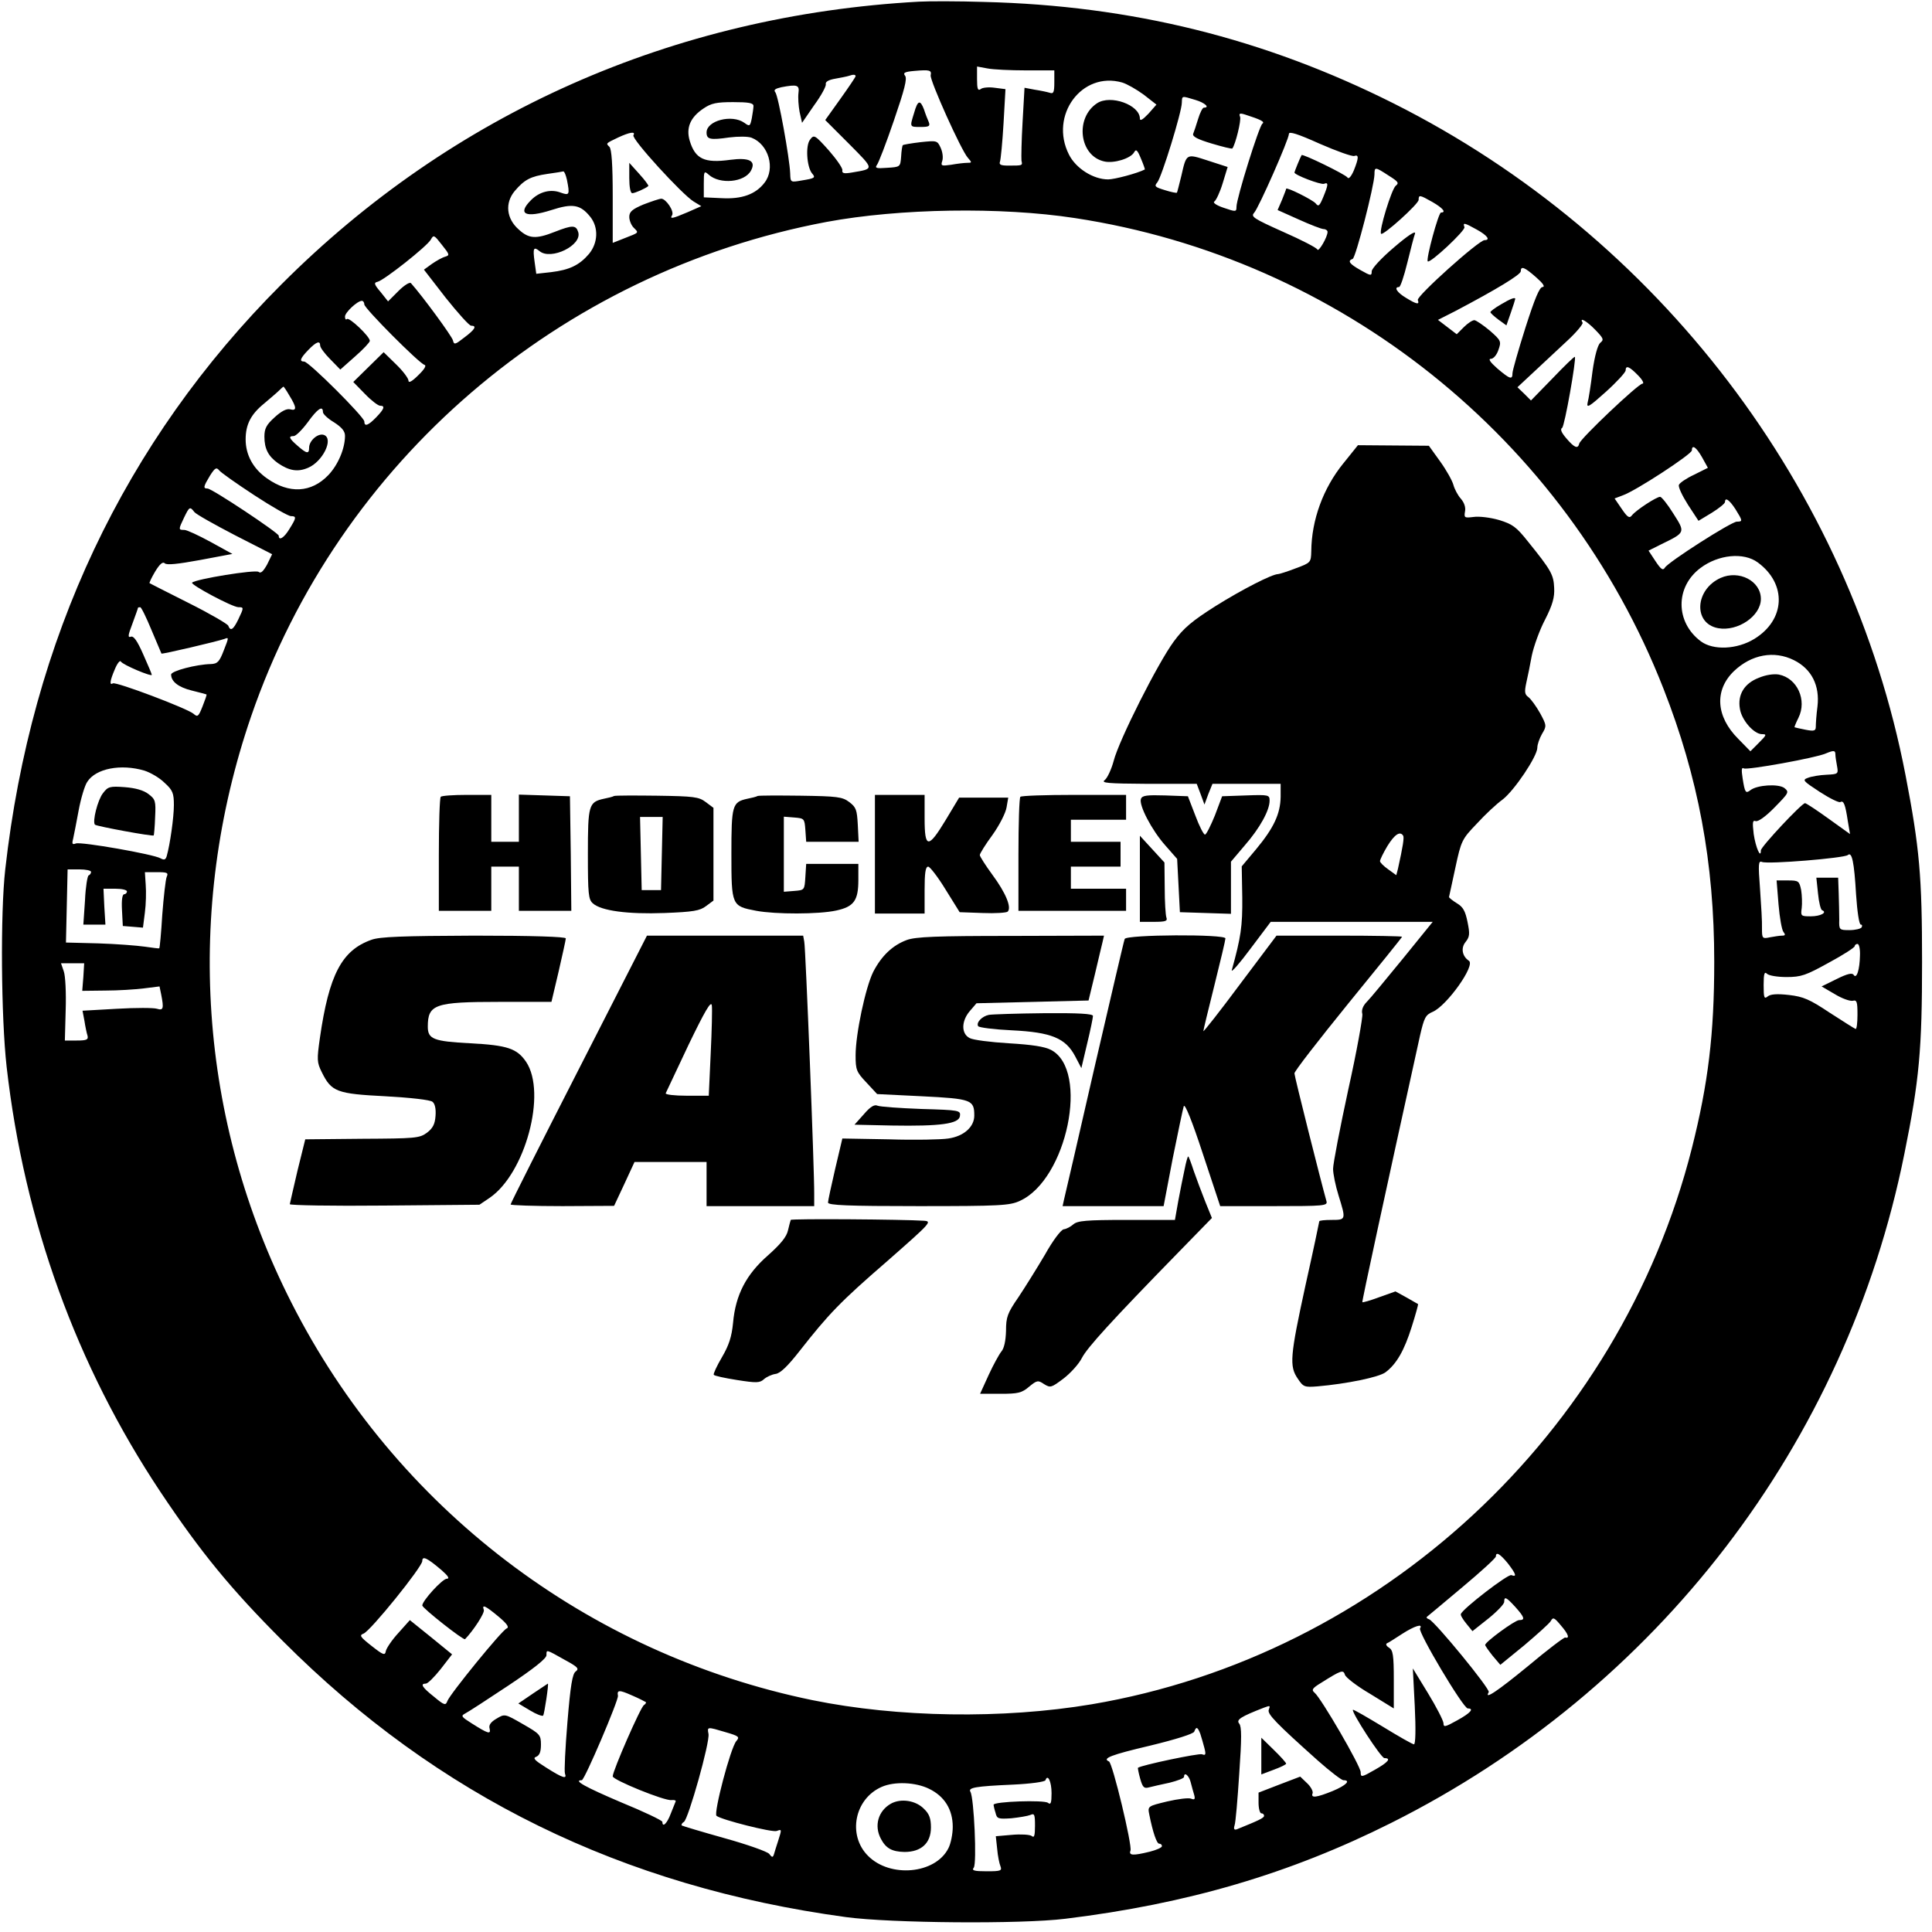 <?xml version="1.0" standalone="no"?>
<!DOCTYPE svg PUBLIC "-//W3C//DTD SVG 20010904//EN"
 "http://www.w3.org/TR/2001/REC-SVG-20010904/DTD/svg10.dtd">
<svg version="1.0" xmlns="http://www.w3.org/2000/svg"
 width="700pt" height="700pt" viewBox="0 0 700 700"
 preserveAspectRatio="xMidYMid meet">
<g transform="translate(0,700) scale(0.1,-0.1)"
fill="#000000" stroke="none">
<path d="M3330 6994 c-891 -49 -1691 -404 -2310 -1024 -570 -570 -907 -1285
-1001 -2120 -18 -159 -15 -537 5 -715 64 -562 253 -1083 557 -1540 147 -220
255 -352 444 -541 561 -562 1230 -890 2040 -1000 162 -22 634 -26 795 -6 442
54 813 163 1180 347 965 483 1649 1375 1860 2425 54 266 64 378 64 695 0 309
-9 413 -60 677 -201 1041 -895 1951 -1854 2433 -470 236 -951 355 -1485 368
-93 3 -199 3 -235 1z m387 -249 l103 0 0 -43 c0 -37 -3 -43 -17 -38 -10 3 -34
8 -54 11 l-37 7 -7 -124 c-4 -67 -5 -131 -4 -140 4 -18 5 -18 -47 -18 -27 0
-35 3 -31 14 3 8 9 71 13 139 l7 124 -39 5 c-21 3 -45 1 -51 -5 -10 -7 -13 1
-13 36 l0 46 38 -7 c20 -4 83 -7 139 -7z m-345 -18 c-3 -19 111 -273 135 -299
15 -17 15 -18 -3 -18 -10 0 -36 -3 -58 -7 -35 -5 -38 -4 -32 14 4 12 1 33 -6
48 -12 26 -14 26 -72 20 -34 -4 -63 -9 -65 -11 -2 -2 -5 -21 -6 -41 -3 -38 -3
-38 -51 -41 -38 -3 -45 -1 -37 10 6 7 34 80 62 162 38 111 49 152 40 162 -8
10 -1 14 33 17 57 5 64 3 60 -16z m-272 -3 c0 -3 -25 -40 -55 -82 l-55 -77 86
-86 c93 -94 93 -90 11 -104 -29 -5 -37 -3 -35 8 2 7 -21 40 -49 72 -51 57 -54
58 -68 39 -17 -21 -12 -98 7 -122 14 -16 11 -18 -38 -26 -40 -7 -40 -7 -41 26
-2 54 -43 282 -54 294 -7 8 0 13 22 18 58 11 66 8 62 -21 -2 -16 0 -46 4 -68
l9 -40 44 64 c25 34 44 69 42 76 -2 9 11 16 35 20 21 4 43 8 48 10 17 6 25 5
25 -1z m966 -23 c17 -5 52 -25 78 -44 l46 -36 -29 -33 c-21 -22 -31 -28 -31
-17 -1 49 -106 87 -155 55 -81 -53 -65 -191 26 -211 35 -8 96 11 108 33 7 13
12 9 25 -23 9 -21 15 -39 14 -39 -27 -14 -110 -36 -133 -36 -54 0 -117 40
-142 90 -72 142 47 303 193 261z m265 -63 c34 -10 54 -28 31 -28 -5 0 -14 -18
-21 -41 -7 -23 -15 -47 -18 -54 -3 -10 17 -20 67 -35 40 -12 73 -20 75 -18 11
14 33 102 28 115 -5 12 -1 14 18 8 56 -18 73 -26 63 -33 -12 -8 -94 -271 -94
-301 0 -19 -2 -19 -46 -4 -27 9 -41 19 -34 23 6 4 20 33 30 66 l18 59 -71 23
c-80 26 -78 27 -97 -56 -8 -31 -14 -58 -16 -60 -1 -2 -21 2 -43 9 -36 11 -40
14 -28 28 16 19 89 256 89 289 1 26 -1 25 49 10z m-1601 -22 c0 -7 -3 -27 -6
-44 -6 -30 -8 -31 -27 -17 -45 32 -137 8 -137 -35 0 -25 13 -28 82 -18 32 4
68 4 81 -1 62 -24 87 -112 47 -163 -32 -42 -82 -60 -155 -56 l-65 3 0 49 c0
46 1 48 18 33 40 -36 130 -28 153 15 19 35 -6 48 -75 39 -94 -13 -127 3 -147
69 -14 47 2 85 50 117 28 19 47 23 107 23 56 0 74 -3 74 -14z m2177 -181 c17
6 16 -8 -2 -53 -10 -23 -19 -32 -23 -25 -7 11 -163 87 -166 81 -5 -8 -26 -60
-26 -63 0 -9 95 -45 107 -41 17 7 16 -3 -3 -49 -13 -31 -17 -35 -27 -22 -11
13 -107 61 -107 53 0 -2 -7 -20 -15 -40 l-16 -37 76 -34 c42 -19 83 -35 91
-35 7 0 14 -5 14 -10 0 -19 -33 -75 -37 -64 -2 6 -58 35 -124 64 -107 48 -118
55 -105 69 17 19 126 266 126 286 0 10 32 0 112 -36 62 -27 118 -47 125 -44z
m-2612 75 c-8 -13 177 -215 218 -240 l28 -17 -50 -22 c-56 -24 -65 -25 -56
-11 9 14 -22 60 -39 60 -7 0 -36 -10 -65 -21 -40 -17 -51 -26 -51 -45 0 -12 7
-30 16 -39 19 -19 21 -17 -33 -38 l-43 -17 0 168 c0 116 -4 172 -12 180 -13
13 -14 12 32 34 41 19 64 23 55 8z m2736 -146 c35 -22 39 -27 26 -37 -15 -12
-62 -165 -53 -174 7 -8 136 108 136 123 0 19 4 18 50 -8 38 -22 51 -38 31 -38
-9 0 -55 -169 -48 -177 9 -8 137 112 133 124 -7 18 0 16 45 -9 38 -21 50 -38
28 -38 -21 0 -247 -203 -242 -217 7 -18 -4 -16 -43 8 -32 19 -45 39 -25 39 5
0 18 39 30 88 12 48 24 96 28 106 3 12 -27 -8 -76 -50 -46 -39 -81 -77 -81
-87 0 -17 -3 -17 -40 4 -41 23 -49 34 -29 41 11 4 78 264 79 306 0 28 2 28 51
-4z m-2977 -15 c11 -55 9 -58 -22 -47 -36 14 -77 4 -108 -27 -51 -51 -20 -66
74 -36 77 25 105 20 141 -25 30 -38 28 -94 -5 -134 -35 -41 -71 -58 -137 -66
l-54 -6 -6 43 c-7 50 -4 57 18 39 41 -34 155 21 140 69 -8 26 -21 26 -85 1
-68 -27 -94 -25 -130 8 -46 40 -51 97 -15 140 35 41 57 53 119 62 28 4 54 8
57 9 4 0 9 -13 13 -30z m1840 -139 c961 -146 1778 -798 2133 -1705 126 -321
184 -631 184 -989 0 -263 -22 -442 -81 -676 -262 -1035 -1129 -1838 -2175
-2015 -322 -54 -702 -48 -1011 15 -817 168 -1511 697 -1888 1440 -336 661
-388 1421 -146 2125 318 924 1117 1609 2085 1791 264 49 631 55 899 14z
m-2281 -140 c-11 -3 -32 -15 -48 -26 l-29 -21 79 -102 c44 -55 85 -101 92
-101 22 0 14 -14 -25 -43 -33 -26 -37 -27 -41 -10 -3 14 -110 160 -152 207 -4
5 -24 -7 -45 -28 l-38 -38 -27 34 c-24 28 -25 34 -11 37 23 5 180 129 193 153
10 18 12 17 40 -19 28 -35 29 -38 12 -43z m3953 -75 c25 -22 33 -34 23 -35
-11 0 -28 -41 -62 -147 -26 -82 -47 -156 -47 -165 0 -25 -9 -22 -55 17 -26 23
-34 35 -23 35 9 0 21 14 27 32 11 31 10 34 -31 70 -24 20 -49 37 -56 38 -7 0
-24 -11 -38 -25 l-26 -26 -34 26 -34 26 63 32 c150 79 237 132 237 144 0 21
14 15 56 -22z m-4246 -98 c0 -14 198 -213 218 -219 8 -2 0 -16 -23 -38 -22
-22 -35 -29 -35 -19 0 8 -20 35 -45 59 l-45 44 -55 -54 -55 -54 42 -43 c23
-24 48 -43 55 -43 19 0 16 -11 -14 -42 -29 -30 -43 -35 -43 -15 0 16 -201 217
-218 217 -18 0 -15 11 15 42 29 30 43 35 43 16 0 -7 16 -29 36 -49 l37 -38 53
47 c30 26 54 52 54 57 0 16 -75 87 -83 79 -4 -4 -7 0 -7 9 0 15 45 57 61 57 5
0 9 -6 9 -13z m4460 -92 c30 -31 32 -36 18 -47 -9 -8 -20 -46 -28 -103 -6 -49
-14 -101 -18 -115 -4 -20 7 -13 66 40 40 36 72 71 72 78 0 20 14 14 45 -18 16
-16 23 -30 16 -30 -15 0 -225 -199 -229 -217 -5 -21 -18 -15 -47 19 -18 21
-23 33 -15 38 9 6 52 250 46 257 -2 2 -38 -33 -81 -78 l-78 -80 -24 24 -25 24
59 55 c32 30 86 80 120 112 35 32 60 63 57 67 -13 22 15 6 46 -26z m-4731
-239 c26 -42 27 -56 2 -49 -13 3 -32 -7 -56 -29 -30 -27 -37 -41 -37 -70 0
-44 14 -71 49 -96 41 -28 72 -33 109 -17 53 22 94 105 58 119 -21 8 -54 -20
-54 -46 0 -24 -9 -22 -42 7 -31 27 -34 35 -14 35 8 0 31 23 51 50 36 50 55 62
55 37 0 -7 18 -24 40 -37 28 -18 40 -32 40 -49 0 -46 -25 -105 -60 -142 -62
-65 -143 -69 -223 -12 -50 35 -77 85 -77 141 0 54 19 91 67 130 21 18 45 38
53 46 8 8 16 15 17 15 1 1 11 -14 22 -33z m5118 -223 l21 -38 -50 -25 c-28
-13 -53 -30 -55 -37 -3 -7 12 -39 33 -72 l38 -58 48 29 c26 16 48 34 48 39 0
19 16 8 38 -26 26 -42 27 -45 5 -45 -20 0 -250 -147 -261 -167 -7 -11 -14 -6
-34 24 l-25 38 46 23 c88 43 88 42 44 111 -21 34 -43 61 -48 61 -13 0 -87 -48
-102 -67 -9 -12 -16 -8 -37 23 l-26 38 29 11 c47 16 250 149 251 163 0 23 16
12 37 -25z m-5246 -137 c64 -42 124 -76 133 -76 21 0 20 -6 -5 -46 -19 -32
-39 -45 -39 -25 0 10 -242 171 -258 171 -17 0 -15 7 9 47 18 28 23 31 33 19 6
-8 63 -48 127 -90z m-217 -61 c6 -8 72 -45 147 -84 l135 -69 -18 -37 c-14 -25
-23 -34 -31 -27 -12 9 -228 -26 -241 -39 -7 -7 146 -89 168 -89 20 0 20 -1 -1
-45 -18 -37 -28 -43 -36 -22 -2 6 -67 44 -143 82 -77 39 -141 71 -142 72 -2 1
7 20 20 42 17 28 28 37 35 30 7 -7 46 -3 128 12 l117 22 -78 43 c-44 24 -87
44 -96 44 -22 0 -22 1 -1 45 19 39 21 41 37 20z m5665 -183 c106 -78 100 -208
-13 -277 -62 -38 -148 -42 -193 -9 -93 69 -94 197 -2 266 65 49 157 58 208 20z
m-5820 -245 c19 -45 35 -83 36 -85 3 -3 202 44 228 53 17 7 16 5 -2 -41 -16
-42 -23 -49 -47 -50 -52 -1 -144 -25 -144 -38 0 -25 26 -46 75 -58 28 -7 51
-13 53 -14 2 -1 -5 -20 -14 -43 -15 -38 -18 -40 -33 -27 -22 19 -281 117 -292
110 -13 -8 -11 9 7 51 9 22 19 34 22 28 7 -12 112 -56 112 -48 0 3 -14 36 -31
74 -22 50 -35 68 -45 64 -12 -4 -10 6 6 48 11 30 20 55 20 57 0 1 3 2 8 2 4 0
22 -37 41 -83z m5951 -109 c64 -32 94 -92 85 -168 -4 -30 -6 -63 -6 -73 0 -15
-6 -17 -37 -11 -20 4 -38 8 -40 9 -1 1 5 16 14 34 32 64 -4 144 -71 157 -19 3
-47 -1 -73 -12 -52 -20 -77 -61 -68 -112 6 -41 51 -92 80 -92 18 0 17 -3 -11
-31 l-31 -31 -44 45 c-81 81 -87 176 -16 245 64 61 146 76 218 40z m150 -342
c0 -7 3 -26 6 -42 5 -28 4 -29 -38 -31 -24 -1 -54 -6 -67 -11 -22 -8 -19 -11
42 -51 37 -24 70 -40 75 -37 12 7 18 -9 27 -69 l8 -47 -78 56 c-43 31 -81 56
-85 56 -12 0 -160 -158 -160 -171 0 -33 -19 11 -26 59 -5 43 -4 51 7 47 9 -3
37 17 69 50 52 53 53 55 35 70 -22 16 -99 11 -123 -8 -17 -13 -20 -9 -28 42
-5 32 -4 42 4 37 12 -7 261 38 297 54 29 12 35 12 35 -4z m-6127 -58 c22 -7
55 -26 73 -44 30 -27 34 -38 34 -81 0 -45 -14 -143 -26 -185 -4 -13 -9 -15
-22 -8 -25 15 -289 61 -307 54 -13 -5 -15 -2 -10 17 3 13 12 60 20 103 8 43
22 90 31 103 31 49 122 66 207 41z m6202 -450 c4 -60 11 -108 17 -108 5 0 6
-4 3 -10 -3 -5 -23 -10 -44 -10 -37 0 -38 1 -37 38 0 20 -1 63 -2 95 l-2 57
-39 0 -40 0 6 -57 c3 -32 10 -60 15 -61 20 -8 -6 -22 -41 -22 -36 0 -37 1 -33
30 2 16 1 46 -2 65 -7 33 -9 35 -48 35 l-41 0 7 -87 c4 -48 12 -93 18 -100 8
-10 6 -13 -5 -13 -8 0 -28 -3 -44 -6 -28 -6 -29 -4 -29 33 1 21 -3 85 -7 142
-7 92 -6 103 7 98 22 -9 299 14 311 25 15 13 23 -24 30 -144z m-6395 83 c0 -5
-4 -11 -9 -13 -4 -1 -11 -42 -13 -90 l-6 -88 40 0 40 0 -4 65 -3 65 43 0 c23
0 42 -4 42 -10 0 -5 -5 -10 -10 -10 -7 0 -10 -22 -8 -57 l3 -58 37 -3 36 -3 7
55 c4 30 5 75 3 100 l-3 46 43 0 c38 0 43 -2 36 -17 -4 -10 -11 -72 -16 -137
-4 -66 -9 -121 -11 -122 -1 -1 -25 2 -52 6 -28 4 -104 10 -169 12 l-117 3 3
132 3 133 43 0 c23 0 42 -4 42 -9z m6409 -303 c-1 -51 -12 -87 -23 -70 -5 8
-23 4 -61 -15 l-55 -27 48 -28 c26 -16 55 -26 65 -24 15 4 17 -4 17 -51 0 -30
-3 -53 -7 -51 -5 2 -46 28 -94 59 -72 48 -95 58 -147 64 -44 5 -67 3 -77 -5
-13 -11 -15 -5 -15 41 0 41 3 50 12 41 7 -7 39 -12 71 -12 53 0 70 6 153 52
52 28 94 55 94 60 0 4 5 8 10 8 6 0 10 -19 9 -42z m-6437 -78 l-4 -50 84 1
c45 0 108 4 140 8 l56 7 6 -29 c10 -51 8 -59 -15 -52 -12 4 -78 4 -146 0
l-124 -7 7 -37 c3 -20 8 -44 11 -53 4 -15 -3 -18 -39 -18 l-43 0 3 111 c2 61
-1 124 -7 140 l-10 29 42 0 42 0 -3 -50z m5161 -2124 c30 -39 34 -51 13 -43
-12 5 -177 -122 -183 -141 -2 -4 7 -19 20 -35 l22 -27 58 46 c31 25 57 52 57
60 0 21 7 18 40 -18 34 -38 37 -48 14 -48 -15 0 -123 -79 -123 -90 0 -3 12
-20 27 -39 l28 -33 87 71 c47 40 91 79 96 88 8 15 13 12 37 -17 27 -31 32 -48
15 -43 -4 1 -65 -45 -134 -103 -111 -91 -161 -125 -143 -95 7 10 -195 256
-216 264 -7 2 -11 6 -8 9 3 2 60 50 128 107 67 56 122 106 122 112 0 18 15 9
43 -25z m-3863 -25 c24 -21 30 -31 19 -31 -16 0 -89 -80 -89 -97 1 -10 149
-127 155 -122 30 31 72 95 68 106 -8 22 6 15 53 -24 31 -26 40 -39 30 -43 -17
-6 -205 -237 -215 -263 -6 -17 -11 -16 -48 15 -43 34 -52 48 -30 48 7 0 31 24
54 53 l41 53 -76 62 -77 62 -42 -47 c-23 -25 -43 -55 -45 -65 -3 -17 -9 -15
-51 18 -42 33 -46 39 -30 45 25 9 213 242 213 263 0 20 17 12 70 -33z m3545
-211 c-8 -13 156 -289 173 -290 24 0 11 -16 -38 -43 -45 -25 -50 -26 -50 -10
-1 10 -26 59 -56 108 l-55 90 7 -137 c4 -82 3 -138 -3 -138 -5 0 -56 29 -113
64 -58 35 -106 63 -108 61 -7 -7 102 -175 114 -175 26 0 14 -15 -36 -43 -47
-27 -50 -27 -50 -8 0 22 -143 268 -167 288 -12 10 -9 16 24 36 73 46 80 48 86
29 2 -9 43 -41 91 -69 l86 -53 0 105 c0 88 -3 106 -17 115 -10 6 -13 13 -8 16
6 2 30 18 55 34 45 29 77 39 65 20z m-3097 -115 c46 -25 51 -31 38 -41 -12 -8
-19 -50 -30 -183 -8 -95 -12 -179 -9 -187 8 -21 -7 -17 -67 21 -43 27 -51 35
-37 40 12 5 17 18 17 44 0 35 -4 39 -65 74 -66 38 -66 38 -96 20 -21 -12 -29
-24 -25 -36 5 -22 -5 -19 -65 19 -38 24 -40 27 -23 36 10 5 81 51 156 101 93
62 138 98 138 110 0 21 -3 22 68 -18z m292 -152 c2 -2 -1 -7 -7 -11 -12 -7
-113 -238 -113 -258 0 -13 189 -90 213 -86 10 1 17 -1 15 -5 -2 -5 -10 -25
-18 -45 -13 -35 -30 -51 -30 -29 0 5 -67 37 -150 71 -129 55 -175 80 -142 80
10 0 134 291 131 306 -4 21 4 22 49 2 26 -11 49 -23 52 -25z m2257 -28 c-6
-15 27 -49 178 -184 44 -39 86 -71 92 -71 29 0 10 -19 -38 -39 -59 -24 -81
-27 -73 -8 2 7 -7 24 -20 36 l-25 24 -76 -29 -75 -29 0 -37 c0 -21 5 -38 10
-38 6 0 10 -4 10 -9 0 -8 -20 -17 -99 -49 -9 -3 -12 1 -8 14 4 10 11 95 17
187 9 129 9 171 0 182 -12 14 5 25 90 58 22 8 23 8 17 -8z m-1968 -81 c48 -14
52 -17 39 -32 -21 -24 -83 -261 -72 -271 16 -14 202 -61 218 -55 19 7 19 7 5
-37 -6 -19 -13 -40 -15 -48 -4 -12 -7 -11 -17 2 -6 8 -79 34 -162 57 -82 23
-152 44 -155 46 -2 3 1 9 8 13 16 10 95 290 89 319 -5 26 -5 26 62 6z m1720
-6 c4 -13 11 -36 15 -52 6 -24 4 -27 -9 -22 -12 4 -218 -39 -232 -49 -1 0 2
-18 8 -39 9 -32 14 -37 32 -32 12 3 46 11 75 17 28 7 52 16 52 21 0 20 18 5
24 -19 4 -16 10 -37 13 -47 4 -15 1 -18 -11 -13 -9 4 -48 -1 -87 -10 -70 -17
-71 -17 -65 -47 13 -65 27 -106 36 -106 6 0 10 -4 10 -9 0 -5 -20 -14 -44 -20
-61 -15 -77 -14 -70 4 7 18 -65 318 -78 323 -26 11 8 24 148 57 95 23 158 43
161 51 7 19 12 18 22 -8z m-539 -215 c0 -36 -3 -43 -13 -35 -13 11 -197 5
-197 -7 0 -3 3 -17 7 -29 5 -22 10 -23 57 -20 28 3 59 8 69 12 15 7 17 2 17
-39 0 -37 -3 -45 -12 -37 -7 5 -39 7 -72 4 l-58 -5 5 -46 c2 -25 8 -54 12 -63
6 -16 1 -18 -50 -18 -46 0 -55 3 -47 13 12 14 1 254 -12 275 -9 15 17 20 154
26 64 3 116 10 118 16 8 24 22 -5 22 -47z m-444 16 c56 -27 86 -75 86 -138 0
-26 -7 -61 -16 -78 -47 -93 -211 -108 -291 -27 -75 75 -49 207 50 250 46 20
122 17 171 -7z"/>
<path d="M3312 6591 c-16 -52 -17 -51 24 -51 30 0 35 3 29 18 -4 9 -12 29 -17
45 -14 37 -23 34 -36 -12z"/>
<path d="M2280 6355 c0 -32 4 -55 11 -55 9 0 48 17 58 26 2 2 -13 22 -33 44
l-36 40 0 -55z"/>
<path d="M4867 5321 c-73 -90 -115 -205 -116 -318 -1 -41 -2 -42 -56 -62 -31
-12 -60 -21 -64 -21 -22 0 -131 -56 -227 -116 -85 -54 -115 -79 -151 -128 -57
-77 -199 -358 -218 -433 -8 -30 -23 -62 -32 -69 -15 -11 8 -13 157 -14 l176 0
14 -37 14 -38 14 38 15 37 123 0 124 0 0 -47 c-1 -62 -25 -113 -89 -190 l-52
-62 2 -113 c1 -104 -5 -144 -38 -263 -3 -11 28 24 68 78 l73 97 294 0 293 0
-107 -132 c-60 -73 -118 -144 -131 -157 -15 -15 -21 -31 -17 -45 2 -11 -20
-135 -51 -274 -30 -139 -55 -268 -55 -287 0 -18 9 -62 20 -97 27 -87 27 -88
-25 -88 -25 0 -45 -2 -45 -5 0 -2 -22 -107 -50 -232 -56 -257 -59 -293 -28
-338 20 -30 24 -32 72 -28 104 9 222 33 246 51 40 30 68 79 95 165 14 44 24
81 23 82 -2 1 -21 12 -42 24 l-40 22 -59 -21 c-32 -12 -60 -20 -61 -18 -2 2
80 381 209 966 15 65 20 75 46 86 51 22 156 169 131 185 -24 16 -30 46 -12 68
15 19 16 29 7 73 -8 39 -16 54 -38 67 -16 10 -29 20 -29 23 1 3 11 51 23 106
21 98 24 104 78 160 30 33 72 72 93 87 43 33 126 157 126 188 0 12 8 34 17 50
17 28 17 31 -7 75 -14 25 -33 51 -42 58 -14 10 -15 19 -8 52 5 21 14 66 20 99
7 33 28 92 48 130 27 53 35 81 33 115 -2 48 -11 64 -95 168 -42 53 -56 63
-105 78 -31 9 -72 14 -92 11 -33 -4 -35 -3 -31 20 3 15 -3 32 -15 46 -11 12
-23 35 -27 50 -4 15 -25 53 -48 85 l-41 57 -129 1 -128 1 -53 -66z m217 -1349
c4 -7 -1 -39 -19 -120 l-6 -23 -29 21 c-17 12 -30 25 -30 30 0 5 12 30 27 55
26 42 46 55 57 37z"/>
<path d="M1597 4113 c-4 -3 -7 -98 -7 -210 l0 -203 95 0 95 0 0 80 0 80 50 0
50 0 0 -80 0 -80 95 0 95 0 -2 208 -3 207 -92 3 -93 3 0 -86 0 -85 -50 0 -50
0 0 85 0 85 -88 0 c-49 0 -92 -3 -95 -7z"/>
<path d="M2225 4116 c-5 -3 -22 -7 -37 -10 -55 -12 -58 -23 -58 -200 0 -145 2
-165 18 -179 30 -27 126 -40 260 -35 103 4 128 8 150 25 l27 20 0 168 0 168
-28 21 c-25 19 -44 21 -175 23 -81 1 -151 1 -157 -1z m173 -208 l-3 -133 -35
0 -35 0 -3 133 -3 132 41 0 41 0 -3 -132z"/>
<path d="M2745 4116 c-5 -3 -22 -7 -37 -10 -55 -12 -58 -23 -58 -200 0 -188 1
-189 90 -206 70 -13 226 -13 290 1 64 14 80 36 80 111 l0 58 -94 0 -95 0 -3
-47 c-3 -48 -3 -48 -40 -51 l-38 -3 0 136 0 136 38 -3 c36 -3 37 -4 40 -45 l3
-43 95 0 95 0 -3 61 c-3 55 -6 64 -31 83 -25 19 -44 21 -175 23 -81 1 -151 1
-157 -1z"/>
<path d="M3170 3905 l0 -215 90 0 90 0 0 85 c0 61 3 85 13 85 6 0 35 -37 63
-83 l51 -82 83 -3 c46 -2 87 1 91 5 15 15 -7 68 -55 133 -25 34 -46 67 -46 72
0 5 20 38 46 73 25 35 48 80 51 100 l6 35 -89 0 -89 0 -48 -80 c-64 -106 -77
-105 -77 5 l0 85 -90 0 -90 0 0 -215z"/>
<path d="M3697 4113 c-4 -3 -7 -98 -7 -210 l0 -203 195 0 195 0 0 40 0 40
-100 0 -100 0 0 40 0 40 90 0 90 0 0 45 0 45 -90 0 -90 0 0 40 0 40 100 0 100
0 0 45 0 45 -188 0 c-104 0 -192 -3 -195 -7z"/>
<path d="M4134 4106 c-9 -22 39 -114 88 -169 l43 -49 5 -96 5 -97 93 -3 92 -3
0 95 0 94 50 59 c55 63 90 127 90 162 0 21 -3 22 -86 19 l-86 -3 -26 -69 c-15
-37 -31 -69 -36 -70 -5 0 -21 31 -35 69 l-27 70 -82 3 c-66 2 -83 0 -88 -12z"/>
<path d="M4130 3816 l0 -156 51 0 c43 0 50 3 45 16 -3 9 -6 57 -6 107 l-1 92
-44 48 -45 49 0 -156z"/>
<path d="M1346 3595 c-108 -38 -154 -127 -187 -356 -11 -78 -11 -88 7 -124 35
-71 54 -78 231 -87 90 -5 162 -13 170 -20 9 -7 13 -26 11 -51 -2 -30 -10 -45
-31 -61 -27 -20 -42 -21 -235 -22 l-206 -2 -28 -113 c-15 -63 -27 -118 -28
-122 0 -4 154 -7 343 -5 l344 3 37 25 c129 88 208 380 132 493 -33 48 -67 60
-203 67 -132 7 -153 15 -153 60 0 81 25 90 259 90 l189 0 26 110 c14 61 26
115 26 120 0 6 -121 10 -332 10 -260 -1 -342 -4 -372 -15z"/>
<path d="M2097 3126 c-136 -266 -247 -486 -247 -490 0 -3 84 -6 188 -6 l187 1
37 79 37 80 131 0 130 0 0 -80 0 -80 195 0 195 0 0 43 c1 79 -31 892 -36 915
l-4 22 -283 0 -283 0 -247 -484z m478 57 l-7 -153 -80 0 c-44 0 -78 4 -76 9 2
4 39 83 83 176 58 120 81 160 84 143 2 -12 0 -92 -4 -175z"/>
<path d="M3285 3594 c-51 -19 -91 -57 -121 -115 -28 -56 -64 -225 -64 -303 0
-52 3 -60 39 -98 l39 -42 163 -8 c179 -9 189 -13 189 -70 0 -41 -38 -75 -94
-83 -25 -4 -122 -6 -215 -3 l-169 3 -26 -110 c-14 -60 -26 -116 -26 -122 0
-10 72 -13 328 -13 295 0 331 2 367 19 171 77 253 474 113 547 -23 12 -69 19
-153 24 -66 4 -130 12 -142 19 -31 16 -30 62 1 98 l24 28 203 5 203 5 23 95
c12 52 25 105 28 118 l5 22 -337 -1 c-269 0 -346 -3 -378 -15z"/>
<path d="M4075 3598 c-3 -7 -52 -218 -110 -468 -57 -250 -107 -465 -110 -477
l-5 -23 183 0 183 0 33 173 c19 94 37 180 40 189 4 11 30 -53 69 -172 l63
-190 195 0 c181 0 195 1 190 18 -20 71 -116 452 -116 463 0 8 88 121 195 253
107 131 195 240 195 242 0 2 -102 4 -228 4 l-227 0 -133 -177 c-72 -97 -132
-173 -132 -169 0 4 18 78 40 166 22 88 40 164 40 170 0 16 -359 14 -365 -2z"/>
<path d="M3583 3323 c-25 -5 -47 -28 -39 -41 3 -5 58 -12 122 -15 143 -7 195
-28 230 -95 l22 -42 21 89 c12 49 21 94 21 100 0 8 -52 11 -177 10 -98 -1
-188 -4 -200 -6z"/>
<path d="M3130 2963 l-34 -38 135 -3 c176 -3 243 6 247 34 3 21 -1 22 -140 26
-79 3 -150 8 -159 12 -11 5 -26 -4 -49 -31z"/>
<path d="M4292 2763 c-6 -27 -16 -78 -23 -115 l-12 -68 -175 0 c-146 0 -178
-3 -193 -16 -9 -8 -25 -17 -35 -18 -10 -2 -39 -40 -68 -92 -29 -49 -72 -118
-96 -154 -40 -58 -45 -72 -45 -122 -1 -36 -7 -64 -17 -75 -8 -10 -29 -48 -46
-85 l-31 -68 74 0 c64 0 77 3 104 26 28 23 32 24 54 9 23 -14 26 -13 70 20 26
20 56 53 67 75 19 37 105 132 353 386 l118 121 -24 59 c-13 33 -32 83 -42 112
-9 28 -18 52 -20 52 -2 0 -8 -21 -13 -47z"/>
<path d="M2865 2580 c-1 -3 -6 -20 -10 -38 -5 -23 -26 -49 -72 -90 -79 -69
-118 -143 -127 -245 -5 -51 -15 -81 -40 -124 -19 -32 -32 -61 -30 -64 2 -4 40
-12 84 -19 70 -11 83 -11 98 3 9 8 28 17 42 19 17 2 44 28 87 83 106 135 147
178 318 326 158 139 163 144 132 146 -73 5 -479 8 -482 3z"/>
<path d="M5438 5897 c-21 -12 -38 -25 -38 -28 0 -3 13 -15 29 -27 l29 -21 16
46 c9 26 16 48 16 50 0 7 -17 1 -52 -20z"/>
<path d="M6234 4906 c-93 -42 -100 -165 -9 -182 71 -13 155 44 155 106 0 65
-79 106 -146 76z"/>
<path d="M373 4126 c-19 -24 -39 -103 -29 -114 7 -6 208 -43 213 -39 1 2 4 32
5 66 3 59 1 65 -24 84 -18 14 -48 22 -86 25 -54 4 -61 2 -79 -22z"/>
<path d="M1931 864 l-53 -36 42 -25 c23 -14 44 -22 48 -19 4 5 21 116 17 116
0 0 -24 -16 -54 -36z"/>
<path d="M4570 638 l0 -67 45 17 c25 9 45 19 45 22 0 3 -20 26 -45 50 l-45 44
0 -66z"/>
<path d="M3228 465 c-46 -26 -62 -80 -36 -128 18 -34 40 -46 85 -47 61 0 96
32 96 89 0 32 -6 49 -25 67 -30 31 -84 39 -120 19z"/>
</g>
</svg>
